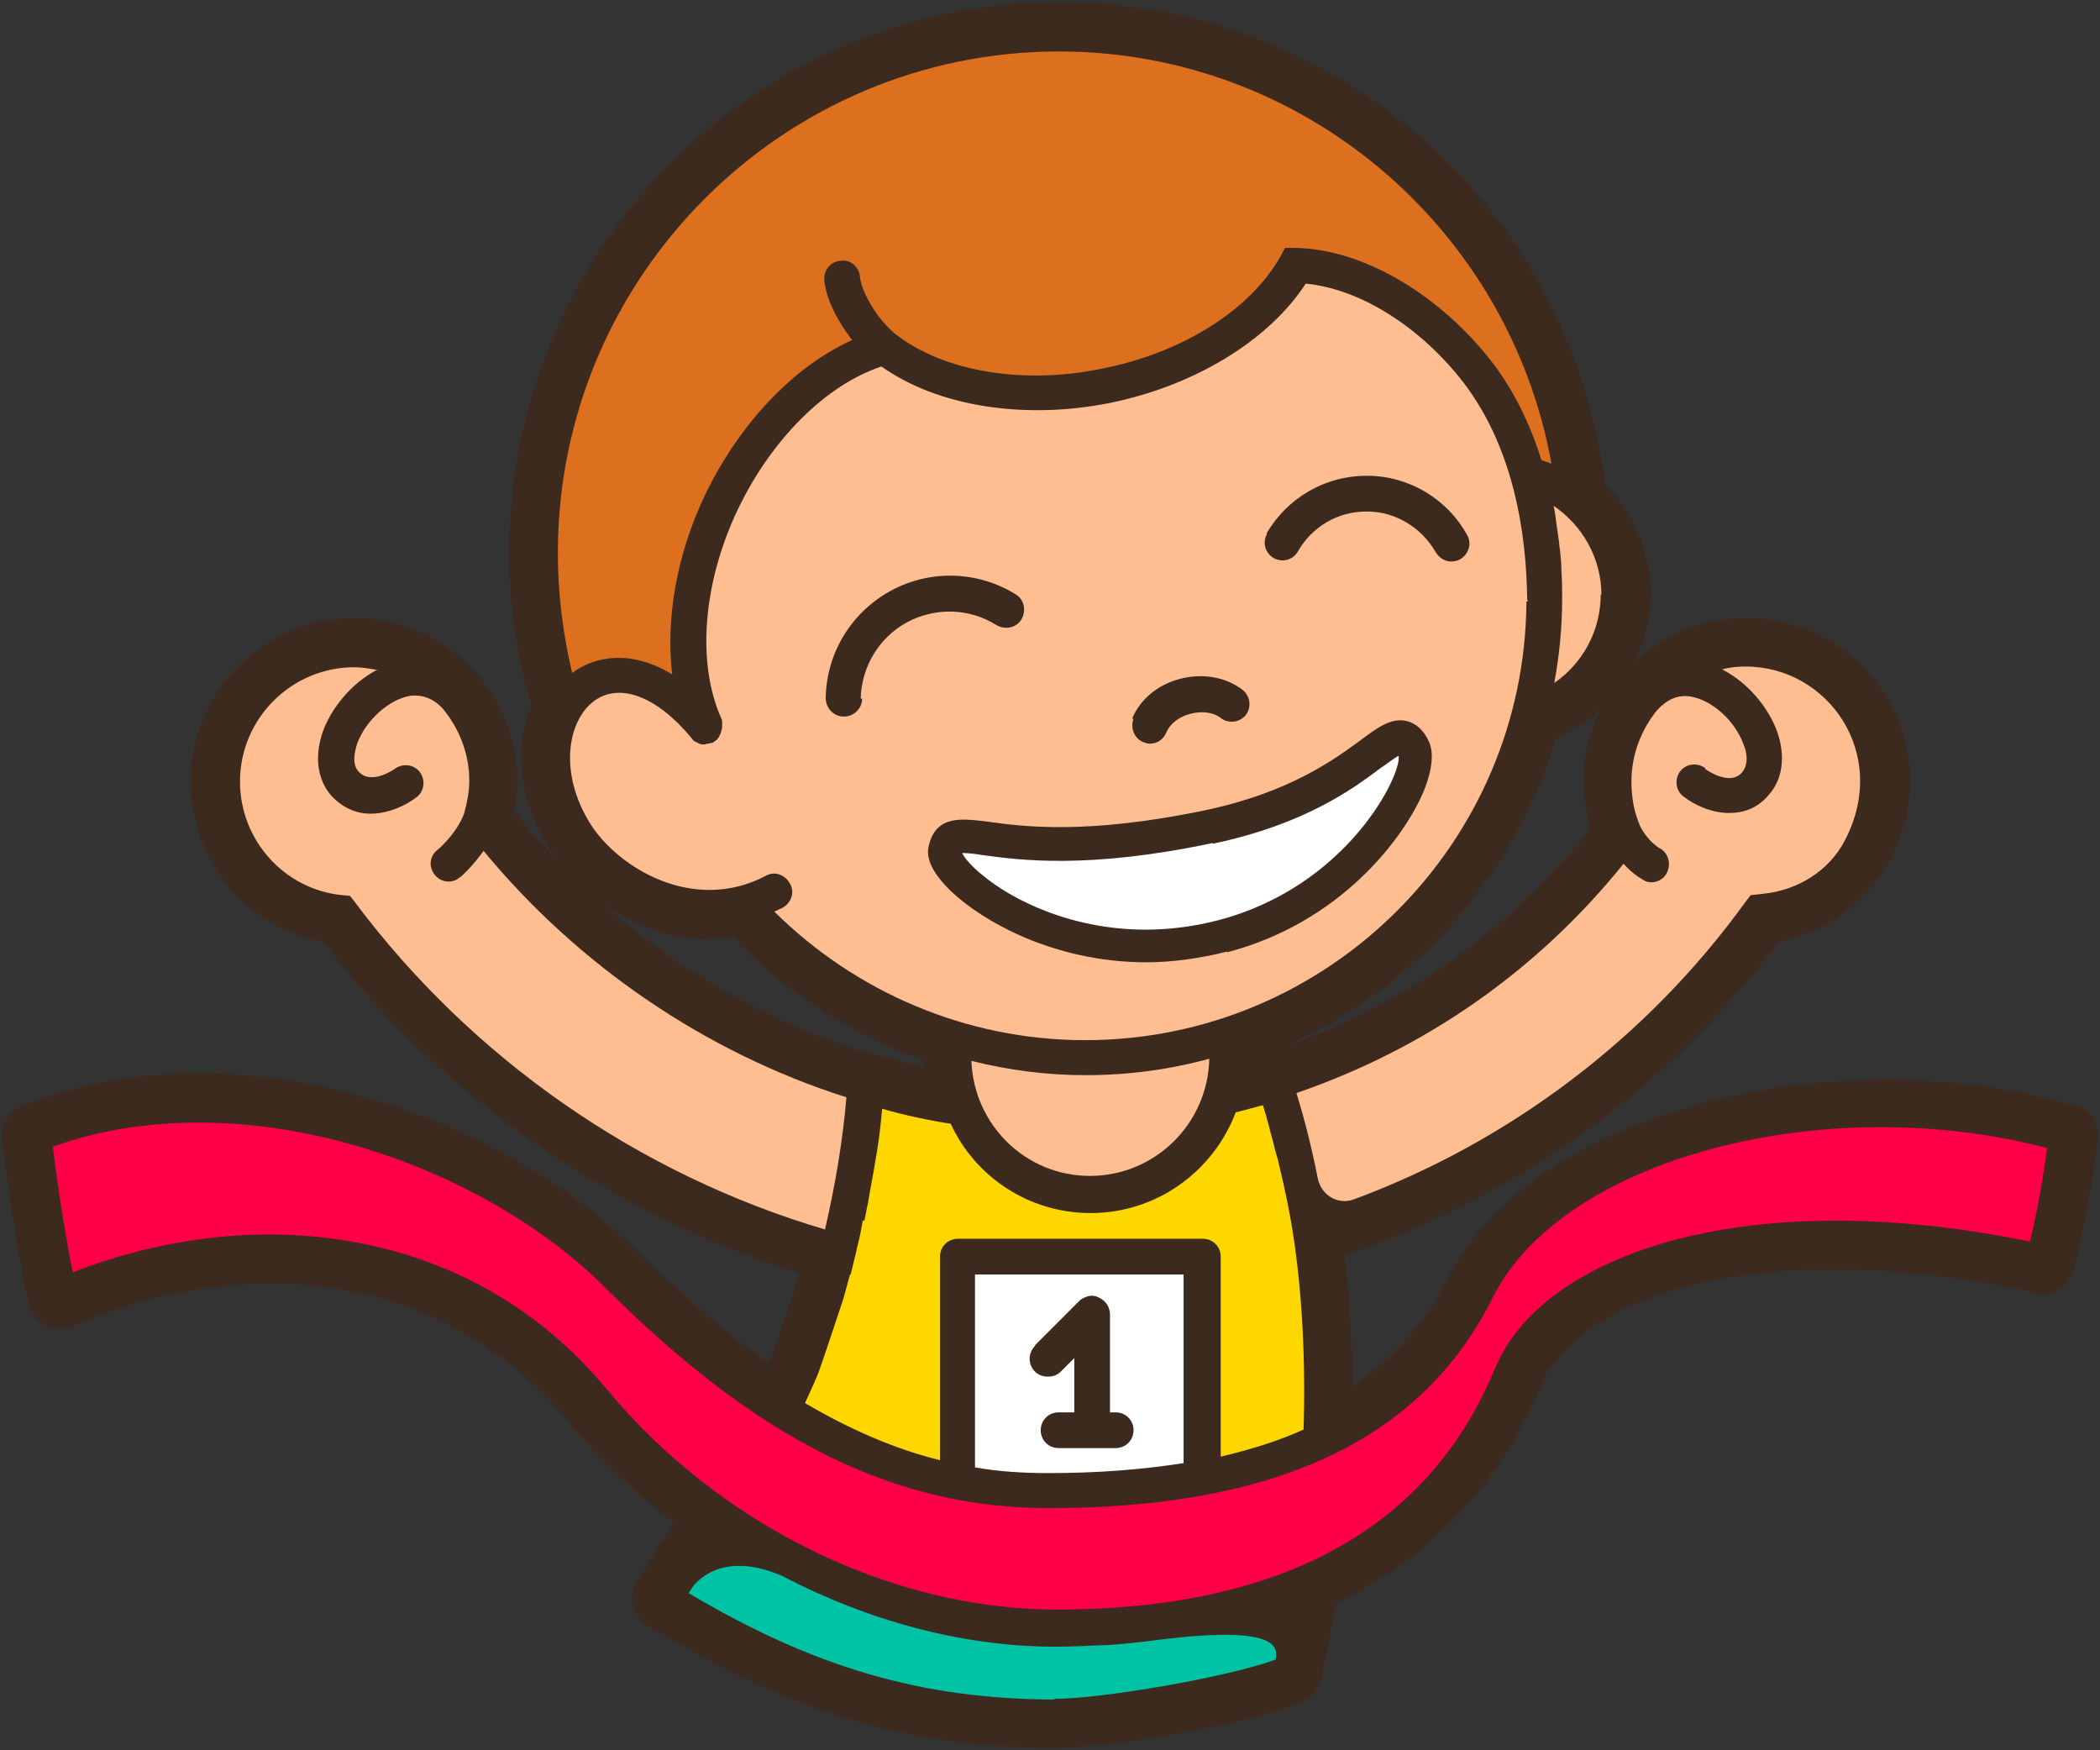 <?xml version="1.0" encoding="UTF-8"?>
<!DOCTYPE svg PUBLIC "-//W3C//DTD SVG 1.1//EN" "http://www.w3.org/Graphics/SVG/1.1/DTD/svg11.dtd">
<!-- Creator: CorelDRAW 2017 -->
<svg xmlns="http://www.w3.org/2000/svg" xml:space="preserve" width="29.4mm" height="24.5mm" version="1.1" style="shape-rendering:geometricPrecision; text-rendering:geometricPrecision; image-rendering:optimizeQuality; fill-rule:evenodd; clip-rule:evenodd"
viewBox="0 0 2940 2450"
 xmlns:xlink="http://www.w3.org/1999/xlink">
 <rect x="0" y="0" width="2940" height="2450" fill="#333333" stroke="none"/>
 <defs>
  <style type="text/css">
   <![CDATA[
    .fil1 {fill:#00C3A5;fill-rule:nonzero}
    .fil0 {fill:#3C2A1F;fill-rule:nonzero}
    .fil4 {fill:#DD701F;fill-rule:nonzero}
    .fil6 {fill:#FF0046;fill-rule:nonzero}
    .fil3 {fill:#FFBE91;fill-rule:nonzero}
    .fil2 {fill:gold;fill-rule:nonzero}
    .fil5 {fill:white;fill-rule:nonzero}
   ]]>
  </style>
 </defs>
 <g id="Layer_x0020_1">
  <g id="_2231956722512">
   <path class="fil0" d="M1807 1461c178,-82 314,-238 371,-427 23,-10 44,-24 62,-40 -15,31 -23,65 -23,100 0,13 1,27 4,41l0 1 0 3c1,7 3,14 5,22 -109,138 -254,241 -419,301zm-583 16c-140,-42 -271,-115 -381,-212 42,29 94,50 151,50 10,0 20,-1 32,-3 74,77 166,136 266,172 0,3 0,6 0,9 -25,-5 -47,-11 -67,-17zm1682 71l0 0c-346,-100 -764,13 -877,238 -32,64 -77,115 -136,155 0,-65 -4,-128 -11,-184 242,-81 457,-236 608,-439 107,-21 184,-114 184,-224 0,-126 -103,-229 -229,-229 -59,0 -114,22 -156,61 14,-29 22,-61 22,-94 0,-58 -23,-113 -64,-154 -48,-386 -375,-675 -764,-675 -425,0 -770,346 -770,770 0,73 10,145 31,215 -26,61 -16,137 27,202 3,5 7,10 10,15 -21,-22 -41,-45 -61,-69l0 -2 0 0c3,-14 4,-28 4,-40 0,-48 -15,-94 -43,-133l-2 -4c-1,-1 -2,-2 -3,-4 -44,-56 -109,-88 -180,-88 -126,0 -229,103 -229,229 0,111 77,204 185,224 168,218 404,382 667,464 -1,5 -3,10 -4,14 -11,35 -23,69 -34,100 -1,4 -3,8 -5,12 -59,-41 -118,-92 -181,-154 -190,-190 -558,-327 -865,-206 -18,7 -30,26 -27,46 7,60 23,172 38,233 3,13 12,23 23,29 12,6 25,6 37,1 197,-88 497,-106 694,132 43,52 93,100 149,143l-12 18c-16,25 -31,48 -41,65 -6,10 -8,22 -5,33 3,11 10,21 20,27 199,121 363,171 569,172 73,0 277,-33 350,-66 12,-6 21,-16 24,-29 7,-31 14,-66 21,-108 134,-64 230,-167 287,-304 52,-126 312,-214 694,-130 23,5 46,-9 52,-32 15,-59 26,-121 34,-184 3,-21 -11,-41 -31,-47z"/>
   <path class="fil1" d="M1476 2378c66,0 242,-30 310,-55 2,-15 9,-49 -161,-28 -8,1 -16,2 -24,3 -27,3 -47,5 -60,5 -21,1 -41,2 -63,2 -130,0 -262,-36 -383,-99 -69,-30 -109,-6 -125,15 -2,3 -4,6 -6,9 177,105 327,148 511,149l1 0z"/>
   <path class="fil2" d="M1208 1708c-2,11 -4,23 -7,34 -1,4 -2,8 -3,13 0,1 -1,3 -1,4l-6 25 -1 0c-3,11 -6,22 -9,33 -12,36 -23,70 -35,104 -5,13 -12,27 -19,43 63,37 125,64 189,80l0 -285c0,-14 11,-25 25,-25l343 0c14,0 25,11 25,25l0 280c42,-10 81,-22 116,-38 3,-96 -2,-190 -14,-269 -5,-34 -12,-67 -20,-100 -2,-11 -6,-21 -8,-31 -5,-18 -9,-36 -15,-54 -12,3 -25,7 -38,10 -31,82 -110,141 -203,141 -87,0 -162,-51 -196,-125 -32,-5 -65,-12 -96,-21 0,4 -1,7 -1,11 -2,21 -5,43 -9,65 -3,19 -7,38 -10,57 -2,8 -3,16 -5,24z"/>
   <path class="fil3" d="M1360 1486c4,89 76,160 166,160 91,0 165,-73 167,-164 -55,15 -113,23 -173,23 -55,0 -108,-7 -160,-20z"/>
   <path class="fil4" d="M1483 72c-387,0 -702,315 -702,702 0,57 7,113 20,168 0,0 0,0 0,0 34,-25 84,-32 140,2 -9,-78 6,-167 46,-251 48,-100 124,-180 206,-217 -21,-27 -37,-59 -39,-84 -1,-14 9,-26 23,-27 14,-2 26,9 27,23 2,20 23,58 50,80 67,52 178,71 289,48 112,-22 207,-82 249,-156l7 -13 15 0c91,2 193,60 267,150 37,45 61,96 77,147 5,2 9,3 14,5 -59,-328 -346,-577 -690,-577z"/>
   <path class="fil3" d="M2242 833c0,-52 -27,-98 -67,-125 2,8 3,17 4,25 1,7 2,14 3,21 1,6 1,11 2,16 1,9 2,19 2,29 1,14 1,27 1,39l0 0 0 0c0,0 0,0 0,0 0,0 0,0 0,0 0,41 -4,80 -11,118 39,-27 65,-72 65,-124z"/>
   <path class="fil3" d="M1718 1332c-40,10 -78,15 -113,15 -131,0 -231,-59 -273,-99 -25,-24 -36,-45 -32,-63 10,-45 47,-39 82,-35 49,7 139,19 306,-16 118,-25 180,-71 217,-98 24,-18 42,-31 63,-27 19,4 28,20 31,26 9,16 7,41 -6,73 -27,64 -115,183 -275,225zm-511 -354c0,14 -12,25 -25,25l-1 0c-14,0 -25,-12 -25,-26 1,-63 36,-120 91,-150 55,-30 122,-28 175,5 12,7 15,23 8,35 -7,12 -23,15 -35,8 -38,-24 -86,-25 -125,-4 -39,21 -64,62 -65,107zm378 28c11,-27 36,-48 68,-56 32,-8 64,-2 87,16 11,9 12,25 4,35 -9,11 -25,12 -35,4 -10,-8 -26,-10 -42,-6 -16,4 -29,14 -34,26 -4,10 -13,16 -23,16 -3,0 -6,-1 -9,-2 -13,-5 -19,-20 -14,-33zm188 -259c29,-50 82,-81 140,-81l1 0c58,0 112,32 140,83 7,12 2,27 -10,34 -4,2 -8,3 -12,3 -9,0 -17,-5 -22,-13 -20,-35 -57,-57 -96,-57l-1 0c-40,0 -76,21 -96,56 -7,12 -22,16 -34,9 -12,-7 -16,-22 -9,-34zm365 95l1 0c0,-1 -1,-2 -1,-4 -1,-89 -18,-215 -95,-310 -61,-75 -142,-124 -215,-131 -52,80 -156,143 -274,167 -120,24 -241,5 -320,-51 -78,26 -154,102 -201,200 -49,103 -58,215 -23,293 1,2 1,4 1,6l0 0c0,0 0,0 0,0 0,2 0,3 0,5 0,2 0,3 -1,5 0,2 -1,3 -1,5 -1,1 -2,3 -2,4 -1,1 -2,3 -3,4 0,0 -1,1 -1,1 -1,1 -2,1 -3,2 -1,1 -2,2 -3,2 -1,0 -1,0 -2,0 -2,1 -4,1 -5,1 -1,0 -2,1 -3,1 -1,0 -1,0 -2,0 -1,0 -1,0 -2,0 -2,0 -4,-1 -6,-2 -1,0 -1,-1 -2,-1 -3,-1 -5,-3 -7,-6 0,0 0,0 0,0 -48,-58 -100,-78 -136,-52 -38,28 -50,102 -5,173 39,61 144,125 245,72 12,-7 27,-2 34,11 7,12 2,27 -11,34 -4,2 -7,3 -11,5 113,112 268,180 435,180 340,0 616,-275 618,-614z"/>
   <path class="fil5" d="M1449 1883l62 -62c2,-2 5,-4 8,-5 6,-3 13,-3 19,0 6,3 11,7 14,14 1,3 2,6 2,10l0 137 8 0c14,0 25,11 25,25 0,14 -11,25 -25,25l-80 0c-14,0 -25,-11 -25,-25 0,-14 11,-25 25,-25l22 0 0 -76 -19 19c-5,5 -11,7 -18,7 -6,0 -13,-2 -18,-7 -10,-10 -10,-26 0,-36zm19 179c69,0 132,-5 189,-14l0 -264 -292 0 0 270c34,6 68,8 103,8z"/>
   <path class="fil3" d="M529 938c-11,-2 -22,-4 -33,-4 -88,0 -160,72 -160,160 0,82 62,151 143,159l11 1 7 9c164,219 397,381 658,458 15,-65 25,-126 30,-185 -198,-63 -376,-185 -508,-345 -15,21 -30,35 -33,37 -5,4 -10,6 -16,6 -7,0 -14,-3 -19,-9 -9,-11 -8,-26 3,-35 9,-7 30,-29 38,-52 4,-15 7,-30 7,-45 0,-38 -14,-73 -37,-101 -13,-14 -28,-20 -46,-18 -29,5 -62,34 -74,67 -3,10 -8,28 2,39 18,20 51,-4 51,-4 11,-8 27,-6 35,5 8,11 6,27 -5,35 -14,11 -39,23 -64,23 -19,0 -38,-7 -55,-25 -20,-23 -24,-55 -12,-90 12,-33 40,-68 77,-87z"/>
   <path class="fil5" d="M1698 1180c-175,37 -270,24 -322,17 -11,-2 -23,-3 -29,-3 4,9 22,30 61,54 41,25 152,78 298,40 182,-48 257,-205 252,-230 -6,3 -16,11 -25,17 -40,30 -107,79 -235,106z"/>
   <path class="fil6" d="M2094 1914c62,-152 339,-260 748,-176 10,-42 18,-86 24,-131 -313,-82 -679,15 -776,209 -99,199 -303,295 -622,295 -216,0 -407,-95 -621,-309 -173,-173 -506,-292 -773,-197 6,51 17,123 28,176 84,-33 179,-53 274,-53 171,0 345,62 473,216 158,191 399,309 630,309 316,0 523,-114 615,-340z"/>
   <path class="fil3" d="M2388 1077c2,1 34,24 51,4 10,-12 6,-30 2,-39 -12,-33 -44,-62 -74,-67 -18,-3 -33,4 -47,19 -22,27 -36,62 -36,100 0,11 1,22 3,33 0,0 0,0 0,0 0,0 0,0 0,0 2,10 5,19 9,29 11,22 27,31 27,31 12,6 17,21 11,34 -4,9 -13,14 -22,14 -4,0 -8,-1 -11,-3 -1,-1 -14,-7 -28,-23 -120,149 -277,259 -458,321 12,39 22,79 30,120 5,23 28,37 50,29 219,-81 412,-227 549,-417l7 -9 18 -2c48,-5 92,-32 114,-75 63,-121 -24,-243 -139,-243 -11,0 -23,1 -33,4 37,19 65,54 77,87 12,34 8,67 -12,89 -16,19 -36,25 -55,25 -26,0 -50,-12 -64,-23 -11,-8 -13,-24 -5,-35 8,-11 24,-13 35,-5z"/>
  </g>
 </g>
</svg>
